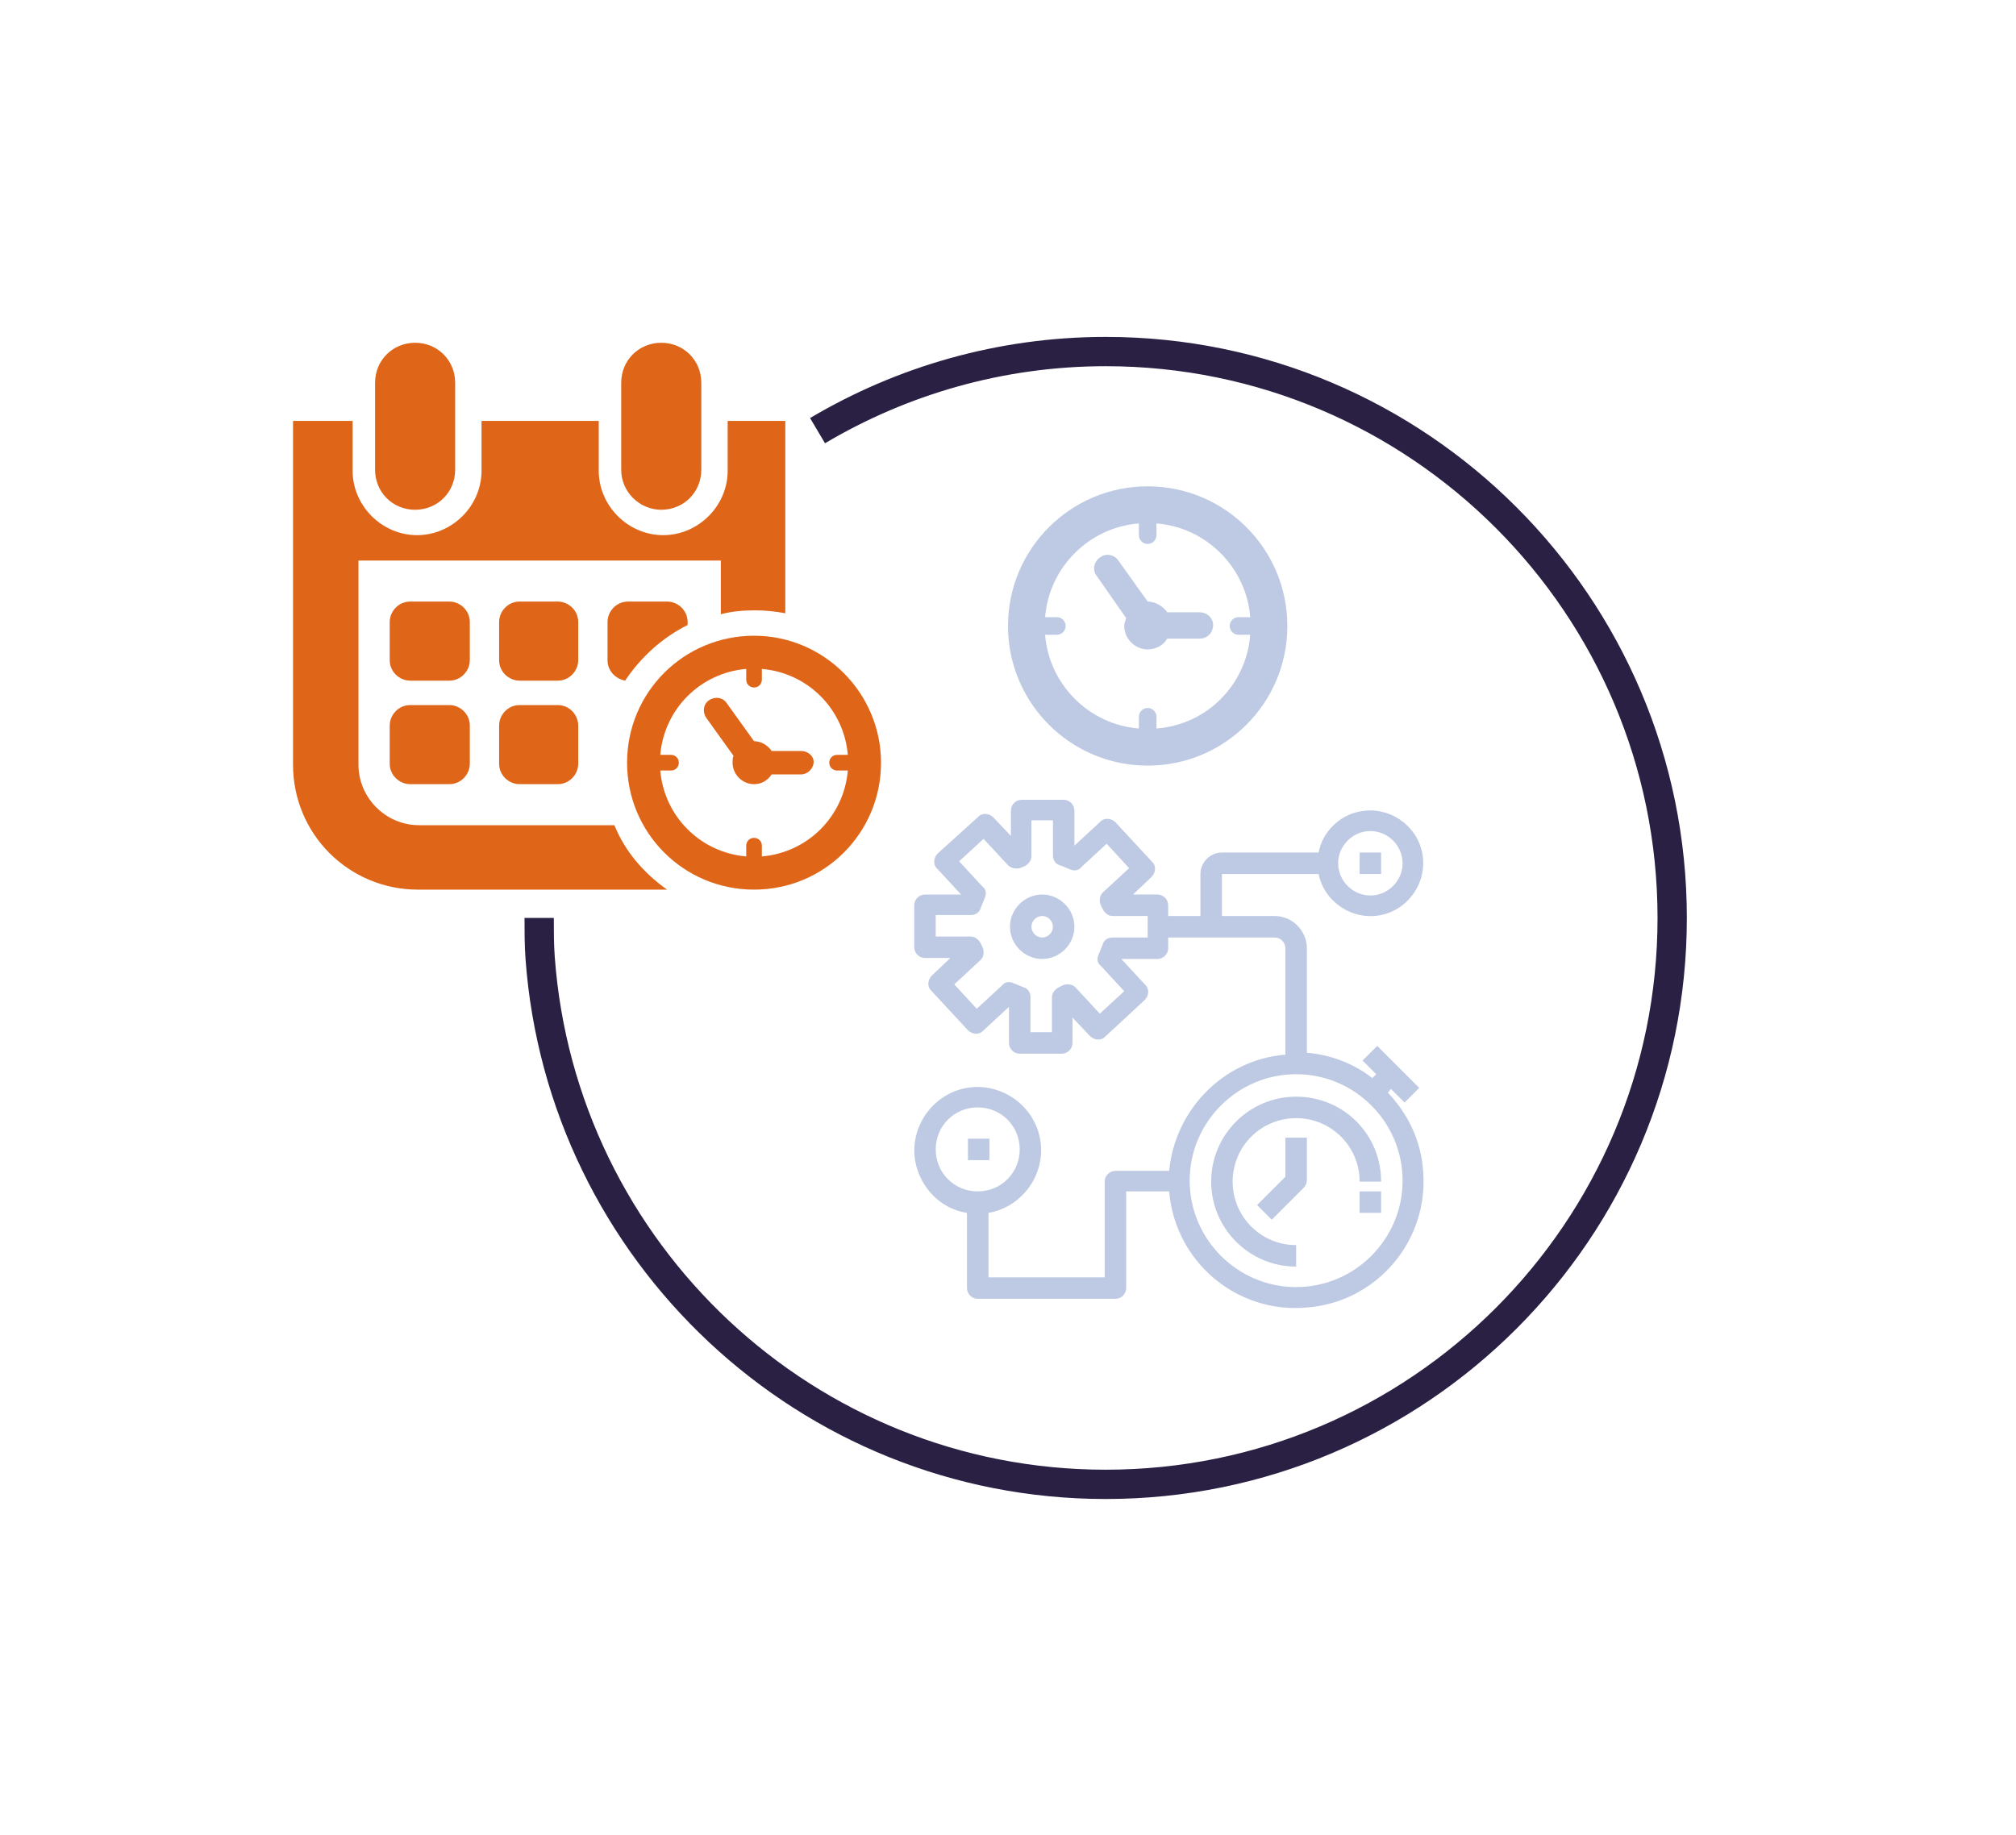 <svg enable-background="new 0 0 206.4 187.9" viewBox="0 0 206.4 187.9" xmlns="http://www.w3.org/2000/svg"><path d="m106.7 91.6c-1.8 0-3.3 1.5-3.3 3.3s1.5 3.3 3.3 3.3 3.3-1.5 3.3-3.3-1.5-3.3-3.3-3.3zm0 4.4c-.6 0-1.1-.5-1.1-1.1s.5-1.1 1.1-1.1 1.1.5 1.1 1.1-.5 1.1-1.1 1.1z" fill="#becae3"/><path d="m145.7 119.9c-.2-3-1.5-5.8-3.6-8l.3-.4 1.4 1.4 1.5-1.5-4.3-4.3-1.5 1.5 1.4 1.4-.4.4c-1.9-1.5-4.3-2.4-6.7-2.6v-10.7c0-1.8-1.5-3.3-3.3-3.3h-5.4v-4.3h9.9c.6 2.9 3.5 4.8 6.4 4.2s4.8-3.5 4.2-6.4-3.5-4.8-6.4-4.2c-2.1.4-3.8 2.1-4.2 4.2h-9.9c-1.2 0-2.2 1-2.2 2.2v4.3h-3.3v-1.1c0-.6-.5-1.1-1.1-1.1h-2.5l1.9-1.8c.4-.4.5-1.1.1-1.5l-3.8-4.1c-.4-.4-1.1-.5-1.5-.1l-2.7 2.5v-3.6c0-.6-.5-1.1-1.1-1.1h-4.3c-.6 0-1.1.5-1.1 1.1v2.6l-1.8-1.9c-.4-.4-1.1-.5-1.5-.1l-4.2 3.8c-.4.4-.5 1.1-.1 1.5l2.5 2.7h-3.7c-.6 0-1.1.5-1.1 1.1v4.3c0 .6.5 1.1 1.1 1.1h2.6l-1.9 1.8c-.4.4-.5 1.1-.1 1.5l3.8 4.1c.4.4 1.1.5 1.5.1l2.7-2.5v3.7c0 .6.5 1.1 1.1 1.1h4.3c.6 0 1.1-.5 1.1-1.1v-2.6l1.8 1.9c.4.4 1.1.5 1.5.1l4.1-3.8c.4-.4.5-1.1.1-1.5l-2.5-2.7h3.7c.6 0 1.1-.5 1.1-1.1v-1.1h10.9c.6 0 1.1.5 1.1 1.1v10.9c-6.3.5-11.3 5.6-11.9 11.9h-5.5c-.6 0-1.1.5-1.1 1.1v9.8h-11.9v-6.6c3.5-.6 5.9-4 5.3-7.5s-4-5.9-7.5-5.3-5.9 4-5.3 7.5c.5 2.7 2.6 4.9 5.3 5.3v7.7c0 .6.5 1.1 1.1 1.1h14.1c.6 0 1.1-.5 1.1-1.1v-9.9h4.4c.6 7.2 6.9 12.5 14 11.9 7.2-.5 12.6-6.8 12-14zm-5.4-34.8c1.8 0 3.3 1.5 3.3 3.3s-1.5 3.3-3.3 3.3-3.3-1.5-3.3-3.3 1.5-3.3 3.3-3.3zm-22.8 10.9h-3.6c-.5 0-.9.3-1 .7-.1.3-.3.7-.4 1-.2.4-.2.9.2 1.2l2.4 2.6-2.5 2.3-2.5-2.7c-.3-.3-.8-.4-1.3-.2l-.4.2c-.4.2-.7.6-.7 1v3.6h-2.2v-3.6c0-.5-.3-.9-.7-1-.3-.1-.7-.3-1-.4-.4-.2-.9-.2-1.2.2l-2.6 2.4-2.3-2.5 2.7-2.5c.3-.3.4-.8.2-1.3l-.2-.4c-.2-.4-.6-.7-1-.7h-3.6v-2.2h3.6c.5 0 .9-.3 1-.7.1-.3.3-.7.4-1 .2-.4.2-.9-.2-1.2l-2.4-2.6 2.5-2.3 2.5 2.7c.3.3.8.4 1.2.3l.5-.2c.4-.2.7-.6.7-1v-3.7h2.2v3.6c0 .5.3.9.7 1 .3.1.7.3 1 .4.4.2.9.2 1.2-.2l2.6-2.4 2.3 2.5-2.7 2.5c-.3.3-.4.8-.2 1.3l.2.4c.2.4.6.7 1 .7h3.6zm-21.7 21.7c0-2.4 1.9-4.3 4.3-4.3s4.3 1.9 4.3 4.3-1.9 4.3-4.3 4.3-4.3-1.9-4.3-4.3zm36.9 14.1c-6 0-10.9-4.9-10.9-10.9s4.9-10.9 10.9-10.9 10.9 4.9 10.9 10.9-4.9 10.9-10.9 10.9z" fill="#becae3"/><path d="m132.7 112.3c-4.8 0-8.7 3.9-8.7 8.7s3.9 8.7 8.7 8.7v-2.2c-3.6 0-6.5-2.9-6.5-6.5s2.9-6.5 6.5-6.5 6.5 2.9 6.5 6.5h2.2c0-4.9-3.9-8.7-8.7-8.7z" fill="#becae3"/><path d="m139.2 122h2.2v2.2h-2.2z" fill="#becae3"/><path d="m131.6 120.5-2.9 2.9 1.5 1.5 3.3-3.3c.2-.2.3-.5.3-.8v-4.3h-2.2z" fill="#becae3"/><path d="m99.1 116.6h2.2v2.2h-2.2z" fill="#becae3"/><path d="m139.2 87.3h2.2v2.2h-2.2z" fill="#becae3"/><path d="m117.5 49.8c-7.9 0-14.3 6.4-14.3 14.3s6.4 14.3 14.3 14.3 14.3-6.4 14.3-14.3-6.4-14.3-14.3-14.3zm.9 24.8v-1.2c0-.5-.4-.9-.9-.9s-.9.4-.9.9v1.2c-5.1-.4-9.2-4.5-9.6-9.6h1.2c.5 0 .9-.4.9-.9s-.4-.9-.9-.9h-1.2c.4-5.1 4.5-9.2 9.6-9.6v1.2c0 .5.4.9.9.9s.9-.4.9-.9v-1.2c5.1.4 9.2 4.5 9.6 9.6h-1.2c-.5 0-.9.4-.9.9s.4.9.9.9h1.2c-.4 5.1-4.4 9.2-9.6 9.6z" fill="#becae3"/><path d="m122.8 62.7h-3.3c-.4-.6-1.2-1.1-2-1.1l-3-4.2c-.4-.6-1.3-.8-1.9-.3-.6.4-.8 1.3-.3 1.9l3 4.3c-.1.3-.2.5-.2.8 0 1.3 1.1 2.4 2.4 2.4.8 0 1.6-.4 2-1.1h3.3c.8 0 1.4-.6 1.4-1.4 0-.7-.6-1.3-1.4-1.3z" fill="#becae3"/><g fill="#df6618"><path d="m77.2 65.1c-7.2 0-13 5.8-13 13s5.8 13 13 13 13-5.8 13-13c0-7.1-5.8-13-13-13zm.8 22.6v-1.1c0-.5-.4-.8-.8-.8-.5 0-.8.4-.8.8v1.1c-4.7-.4-8.4-4.1-8.8-8.8h1.1c.5 0 .8-.4.8-.8 0-.5-.4-.8-.8-.8h-1.1c.4-4.7 4.1-8.4 8.8-8.8v1.1c0 .5.4.8.8.8.5 0 .8-.4.8-.8v-1.1c4.7.4 8.4 4.1 8.8 8.8h-1.1c-.5 0-.8.4-.8.8 0 .5.4.8.8.8h1.1c-.4 4.7-4.1 8.4-8.8 8.8z"/><path d="m82 76.9h-3c-.4-.6-1.1-1-1.8-1l-2.8-3.9c-.4-.6-1.2-.7-1.8-.3s-.7 1.2-.3 1.8l2.8 3.9c-.1.2-.1.5-.1.7 0 1.2 1 2.2 2.2 2.2.8 0 1.4-.4 1.8-1h3c.7 0 1.3-.6 1.3-1.3 0-.6-.6-1.1-1.3-1.1z"/><path d="m42.5 52.2c2.3 0 4.1-1.8 4.1-4.1v-8.9c0-2.3-1.8-4.1-4.1-4.1s-4.1 1.8-4.1 4.1v8.9c0 2.3 1.8 4.1 4.1 4.1z"/><path d="m67.7 52.2c2.3 0 4.1-1.8 4.1-4.1v-8.9c0-2.3-1.8-4.1-4.1-4.1s-4.1 1.8-4.1 4.1v8.9c0 2.3 1.9 4.1 4.1 4.1z"/><path d="m48.1 63.7c0-1.2-1-2.1-2.1-2.1h-4c-1.2 0-2.1 1-2.1 2.1v3.9c0 1.2 1 2.1 2.1 2.1h4c1.2 0 2.1-1 2.1-2.1z"/><path d="m59.2 63.7c0-1.2-1-2.1-2.1-2.1h-3.9c-1.2 0-2.1 1-2.1 2.1v3.9c0 1.2 1 2.1 2.1 2.1h3.9c1.2 0 2.1-1 2.1-2.1z"/><path d="m64.3 61.6c-1.2 0-2.1 1-2.1 2.1v3.9c0 1.1.8 1.9 1.8 2.1 1.6-2.4 3.8-4.4 6.4-5.7v-.3c0-1.2-1-2.1-2.1-2.1z"/><path d="m42 72.2c-1.2 0-2.1 1-2.1 2.1v3.9c0 1.2 1 2.1 2.1 2.1h4c1.2 0 2.1-1 2.1-2.1v-3.9c0-1.2-1-2.1-2.1-2.1z"/><path d="m57.1 72.2h-3.9c-1.2 0-2.1 1-2.1 2.1v3.9c0 1.2 1 2.1 2.1 2.1h3.9c1.2 0 2.1-1 2.1-2.1v-3.9c0-1.1-.9-2.1-2.1-2.1z"/><path d="m62.9 84.5h-20c-3.4 0-6.2-2.8-6.2-6.2v-20.9h37.1v5.5c1.1-.3 2.3-.4 3.5-.4 1 0 2.1.1 3.1.3v-19.7h-5.9v5.1c0 3.6-3 6.6-6.6 6.6s-6.6-3-6.6-6.6v-5.1h-12v5.1c0 3.6-3 6.6-6.6 6.6s-6.6-3-6.6-6.6v-5.1h-6.1v35.2c0 7.1 5.7 12.8 12.8 12.8h24.6.9c-2.4-1.7-4.3-3.9-5.4-6.6z"/></g><path d="m83.7 44.1c8.6-5.1 18.7-8.1 29.5-8.1 32 0 58 26 58 58s-26 58-58 58c-30.6 0-55.7-23.8-57.9-53.9-.1-1.4-.1-2.7-.1-4.1" fill="none" stroke="#2a2044" stroke-miterlimit="10" stroke-width="3"/></svg>